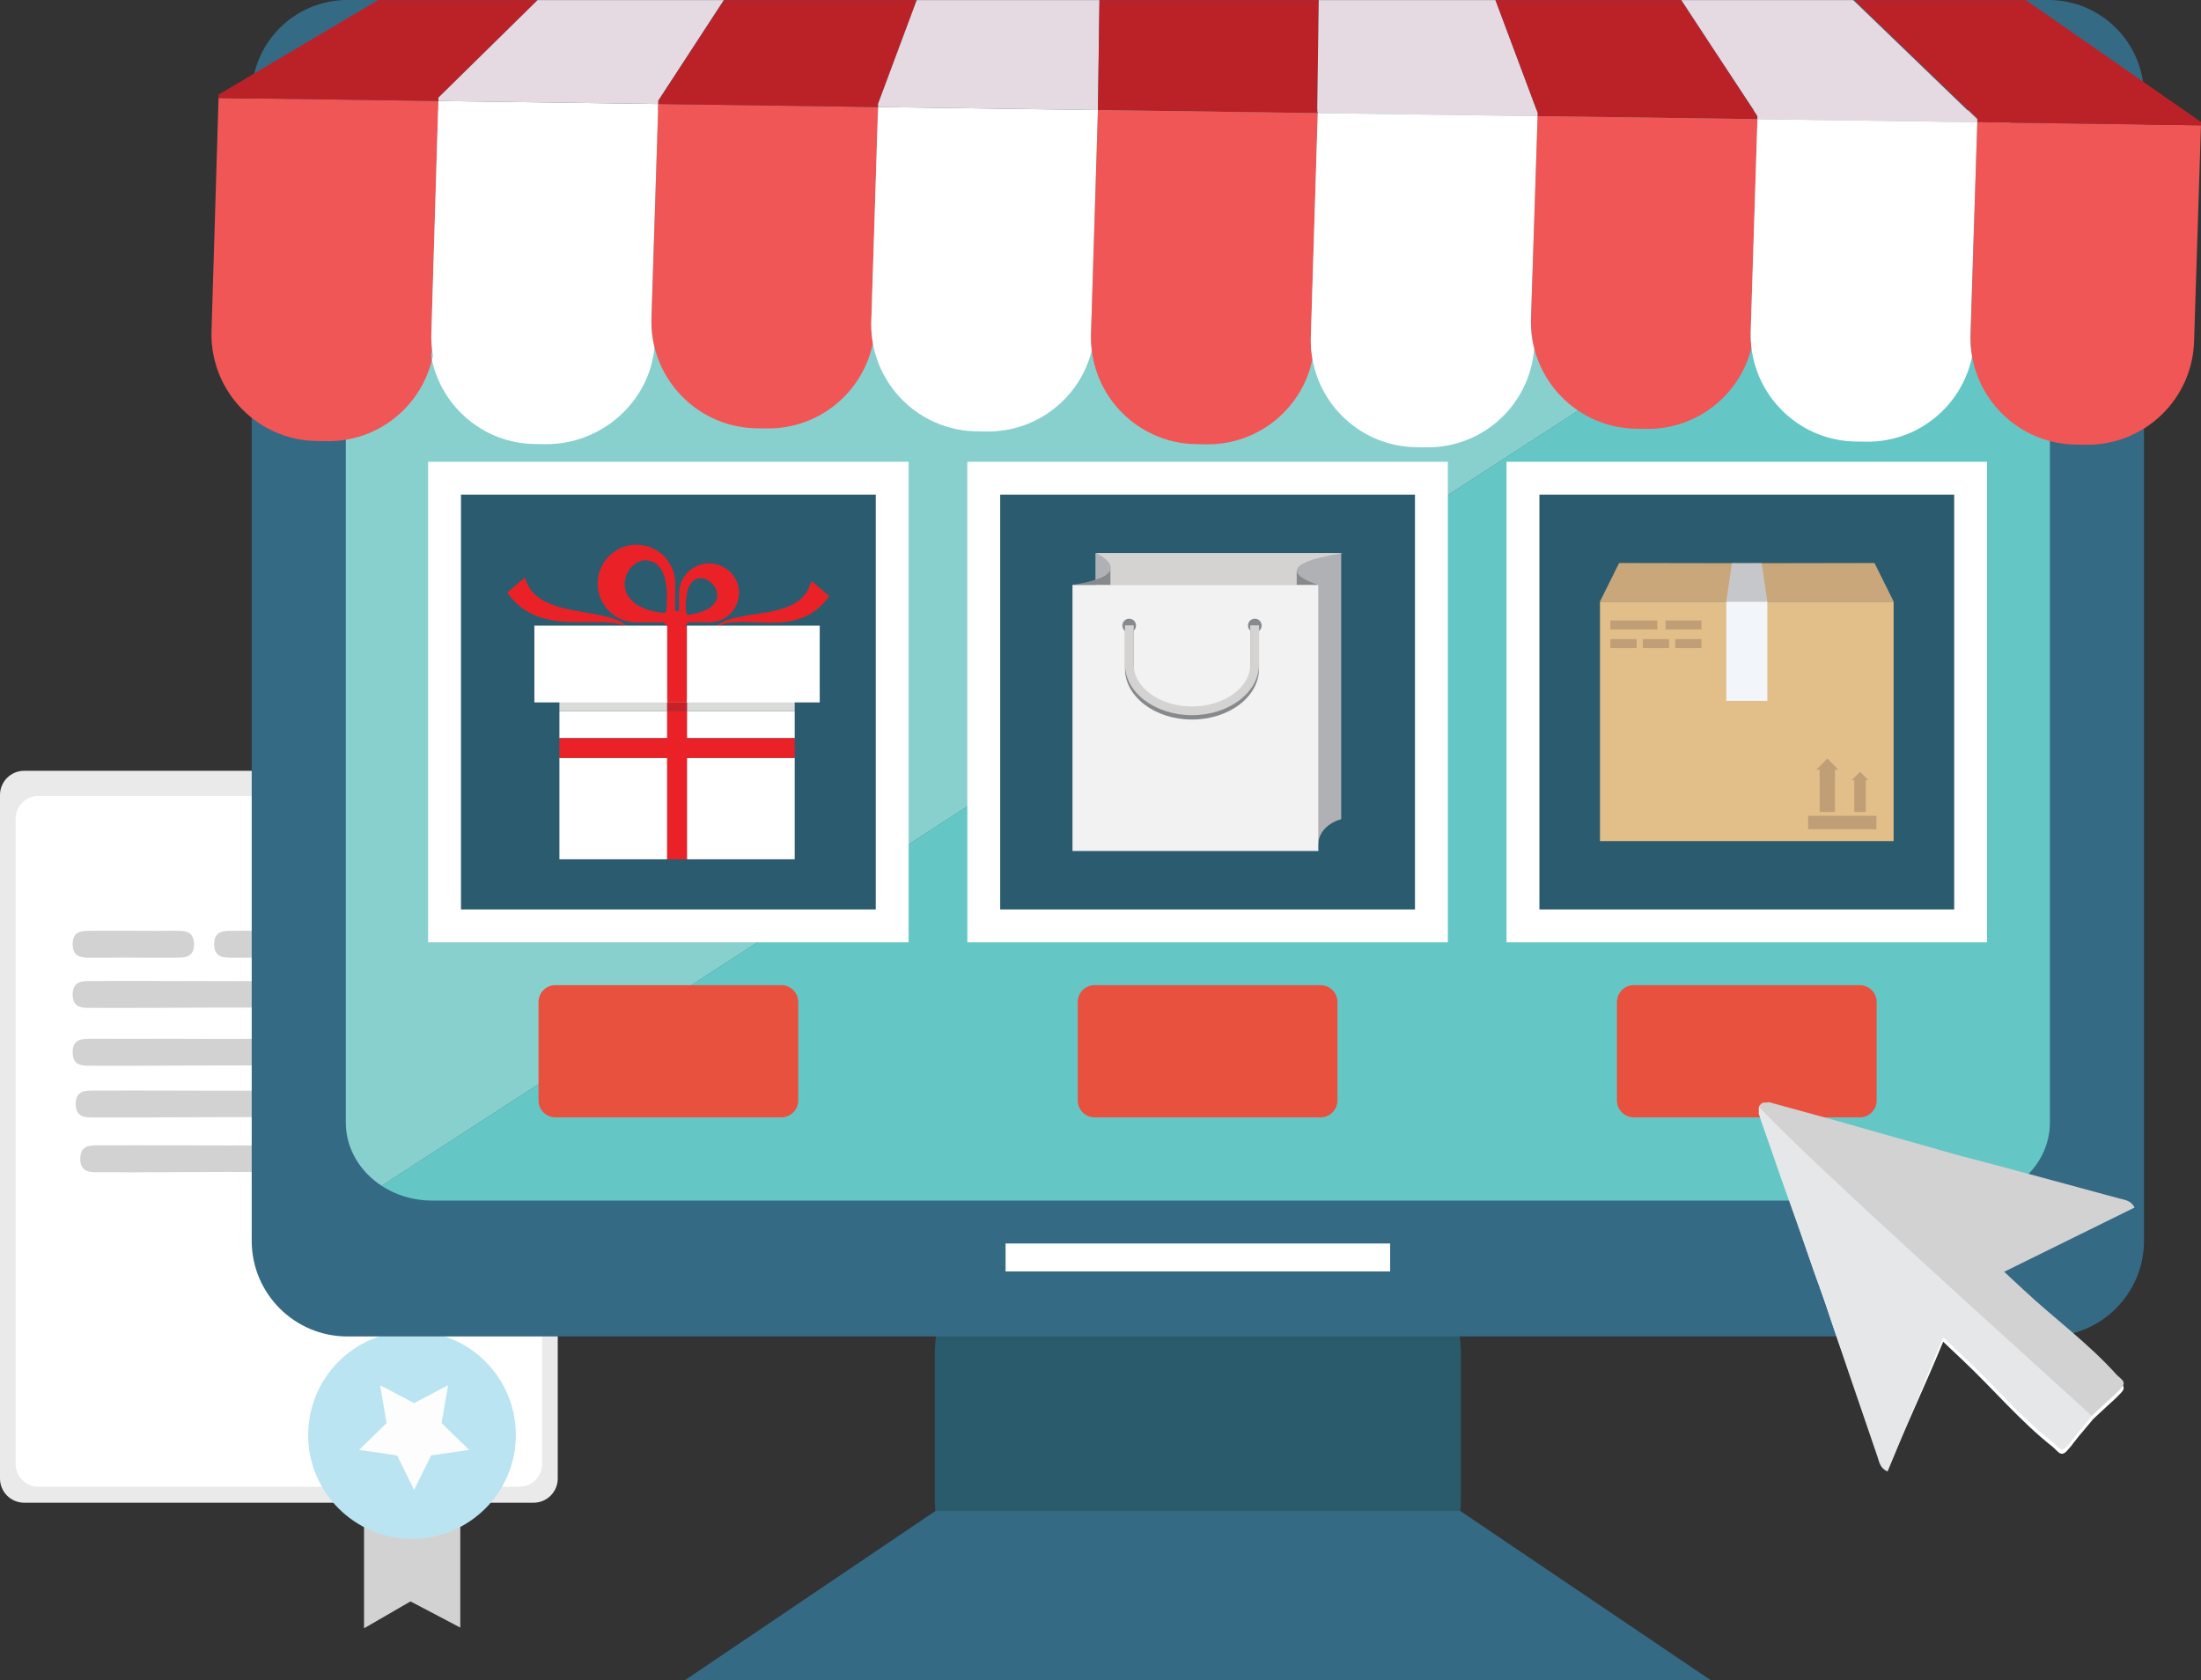 <?xml version="1.0" encoding="utf-8"?>
<!-- Generator: Adobe Illustrator 16.0.0, SVG Export Plug-In . SVG Version: 6.00 Build 0)  -->
<!DOCTYPE svg PUBLIC "-//W3C//DTD SVG 1.1//EN" "http://www.w3.org/Graphics/SVG/1.1/DTD/svg11.dtd">
<svg version="1.1" id="Layer_1" xmlns="http://www.w3.org/2000/svg" xmlns:xlink="http://www.w3.org/1999/xlink" x="0px" y="0px"
	 width="482.2px" height="368.022px" viewBox="0 0 482.2 368.022" enable-background="new 0 0 482.2 368.022" xml:space="preserve">
<rect x="0" y="0" width="482.2" height="368.022" fill="#333333" stroke="none"/>
<g>
	<path fill-rule="evenodd" clip-rule="evenodd" fill="#EAEAEA" d="M122.192,323.882c0,2.926-2.371,5.297-5.297,5.297H5.298
		c-2.926,0-5.298-2.371-5.298-5.297V174.144c0-2.926,2.372-5.298,5.298-5.298h111.598c2.926,0,5.297,2.372,5.297,5.298V323.882z"/>
	<path fill-rule="evenodd" clip-rule="evenodd" fill="#FFFFFF" d="M118.763,320.679c0,2.762-2.238,5-5,5H8.43c-2.761,0-5-2.238-5-5
		V179.346c0-2.762,2.239-5,5-5h105.333c2.762,0,5,2.238,5,5V320.679z"/>
	<g>
		<path fill-rule="evenodd" clip-rule="evenodd" fill="#D3D2D2" d="M79.753,334.368c7.029,3.307,14.058,3.222,21.088,0
			c0,7.311,0,14.621,0,22.166c-10.744-5.666-10.91-5.729-10.91-5.729s0.166-0.104-10.178,5.884
			C79.753,349.174,79.753,341.771,79.753,334.368z"/>
		<circle fill-rule="evenodd" clip-rule="evenodd" fill="#BAE4F1" cx="90.263" cy="314.345" r="22.75"/>
		<polygon fill-rule="evenodd" clip-rule="evenodd" fill="#FDFDFD" points="90.721,307.356 98.17,303.44 96.747,311.735 
			102.773,317.609 94.445,318.82 90.721,326.366 86.996,318.82 78.668,317.609 84.694,311.735 83.271,303.44 		"/>
	</g>
	<path fill-rule="evenodd" clip-rule="evenodd" fill="#D3D2D2" d="M55.513,220.72c-8.602-0.056-26.346,0.134-34.946,0.068
		c-2.153-0.016-4.647,0.278-4.649-2.946c-0.002-3.227,2.495-2.931,4.646-2.947c8.602-0.064,26.285,0.066,34.887,0.013
		C55.451,216.985,55.512,218.643,55.513,220.72z"/>
	<path fill-rule="evenodd" clip-rule="evenodd" fill="#D3D2D2" d="M76.513,209.72c-8.602-0.056-16.346,0.134-24.946,0.068
		c-2.153-0.016-4.647,0.278-4.649-2.946c-0.002-3.227,2.495-2.931,4.646-2.947c8.602-0.064,16.285,0.066,24.887,0.013
		C76.451,205.985,76.512,207.643,76.513,209.72z"/>
	<path fill-rule="evenodd" clip-rule="evenodd" fill="#D3D2D2" d="M37.863,203.891c-3.983-0.03,3.069-0.006-3.02,0.023
		c-8.505-0.018-8.465-0.063-14.28-0.02c-2.151,0.017-4.648-0.279-4.646,2.947c0.002,3.225,2.496,2.931,4.649,2.946
		c3.983,0.03-0.069,0.006,6.02-0.023c8.505,0.018,5.465,0.063,11.28,0.02c2.151-0.017,4.648,0.279,4.646-2.947
		C42.511,203.613,40.017,203.907,37.863,203.891z"/>
	<path fill-rule="evenodd" clip-rule="evenodd" fill="#D3D2D2" d="M55.513,233.387c-8.602-0.056-26.346,0.134-34.946,0.068
		c-2.153-0.016-4.647,0.278-4.649-2.946c-0.002-3.227,2.495-2.931,4.646-2.947c8.602-0.064,26.285,0.066,34.887,0.013
		C55.451,229.652,55.512,231.31,55.513,233.387z"/>
	<path fill-rule="evenodd" clip-rule="evenodd" fill="#D3D2D2" d="M56.179,244.72c-8.602-0.056-26.345,0.134-34.945,0.068
		c-2.153-0.016-4.647,0.278-4.649-2.946c-0.002-3.227,2.495-2.931,4.646-2.947c8.601-0.064,26.285,0.066,34.886,0.013
		C56.118,240.985,56.179,242.643,56.179,244.72z"/>
	<path fill-rule="evenodd" clip-rule="evenodd" fill="#D3D2D2" d="M57.179,256.72c-8.602-0.056-26.345,0.134-34.945,0.068
		c-2.153-0.016-4.647,0.278-4.649-2.946c-0.002-3.227,2.495-2.931,4.646-2.947c8.601-0.064,26.285,0.066,34.886,0.013
		C57.118,252.985,57.179,254.643,57.179,256.72z"/>
	<g>
		<g>
			<g>
				<path fill="#295B6D" d="M320.057,328.554c0,11.573-7.735,20.956-17.274,20.956h-80.706c-9.542,0-17.274-9.383-17.274-20.956
					v-32.142c0-11.573,7.732-20.958,17.274-20.958h80.706c9.539,0,17.274,9.385,17.274,20.958V328.554z"/>
				<path fill="#356A85" d="M469.71,271.804c0,11.571-9.38,20.955-20.952,20.955H76.101c-11.572,0-20.955-9.384-20.955-20.955
					V20.954C55.146,9.383,64.528,0,76.101,0h372.657c11.572,0,20.952,9.383,20.952,20.954V271.804z"/>
				<polygon fill="#356A85" points="319.931,330.997 204.928,330.997 150.116,368.022 374.742,368.022 				"/>
				<rect x="220.306" y="272.391" fill="#FFFFFF" width="84.244" height="6.127"/>
			</g>
		</g>
		<g>
			<path fill="#88D0CE" d="M430.224,24.141H94.633c-10.424,0-18.87,7.655-18.87,17.099v204.663c0,5.708,3.099,10.749,7.845,13.855
				L441.793,27.75C438.597,25.496,434.589,24.141,430.224,24.141z"/>
			<path fill="#64C7C6" d="M441.793,27.75L83.607,259.758c3.102,2.03,6.904,3.239,11.025,3.239h335.591
				c10.424,0,18.871-7.654,18.871-17.095V41.24C449.095,35.752,446.229,30.879,441.793,27.75z"/>
		</g>
		<g>
			<g>
				<polygon fill="none" points="144.233,22.786 144.241,22.212 144.224,22.052 144.21,22.787 				"/>
				<path fill="none" d="M94.659,76.502c-0.066,0.487-0.128,0.977-0.227,1.455c0.053,0.299,0.133,0.59,0.194,0.888
					c0.073-0.294,0.16-0.583,0.222-0.88C94.767,77.483,94.715,76.992,94.659,76.502z"/>
				<polygon fill="none" points="142.715,70.122 144.233,22.786 144.21,22.787 				"/>
				
					<rect x="288.395" y="24.233" transform="matrix(0.018 -1 1 0.018 259.309 312.474)" fill="none" width="0.503" height="0.127"/>
				<polygon fill="none" points="385.039,25.377 374.421,9.26 385.037,25.443 				"/>
				<path fill="#F05655" d="M94.659,76.502c-0.043-0.402-0.085-0.806-0.105-1.217c-0.038-0.565-0.067-1.132-0.062-1.71l1.555-51.454
					l-48.164-0.664l-1.554,51.451c-0.178,12.913,10.144,23.522,23.054,23.7l2.244,0.03c11.099,0.152,20.467-7.46,23-17.793
					c-0.062-0.297-0.142-0.588-0.194-0.888C94.531,77.479,94.593,76.99,94.659,76.502z"/>
				<path fill="#FFFFFF" d="M144.21,22.787l-48.163-0.665l-1.555,51.454c-0.006,0.579,0.017,1.146,0.062,1.71
					c0.021,0.411,0.063,0.814,0.105,1.217c0.056,0.49,0.107,0.981,0.189,1.462c-0.062,0.298-0.148,0.586-0.222,0.88
					c2.253,10.399,11.406,18.268,22.505,18.421l2.241,0.031c12.309,0.17,22.932-9.197,24.018-21.251
					c-0.469-1.895-0.703-3.883-0.676-5.924L144.21,22.787z"/>
				<path fill="#FFFFFF" d="M94.492,73.575c-0.006,0.579,0.023,1.145,0.062,1.71C94.509,74.722,94.486,74.154,94.492,73.575z"/>
				<path fill="#F05655" d="M192.375,23.451l-48.142-0.665l-1.519,47.336c-0.027,2.042,0.207,4.03,0.676,5.924
					c2.482,10.082,11.512,17.622,22.378,17.772l2.242,0.028c11.414,0.157,21.02-7.89,23.224-18.673
					c-0.25-1.426-0.377-2.89-0.357-4.39L192.375,23.451z"/>
				<path fill="#FFFFFF" d="M240.538,24.116l-48.163-0.666l-1.498,47.333c-0.02,1.5,0.107,2.964,0.357,4.39
					c1.901,10.838,11.284,19.15,22.696,19.308l2.244,0.032c11.083,0.151,20.464-7.433,23.012-17.751
					c-0.123-1.035-0.19-2.092-0.176-3.168L240.538,24.116z"/>
				<path fill="#F05655" d="M288.701,24.78l-48.163-0.664l-1.527,49.477c-0.015,1.077,0.053,2.134,0.176,3.168
					c1.392,11.435,11.042,20.369,22.878,20.535l2.245,0.029c11.412,0.159,21.021-7.89,23.223-18.675
					c-0.251-1.423-0.378-2.889-0.358-4.392L288.701,24.78z"/>
				<path fill="#FFFFFF" d="M336.865,25.446l-48.164-0.666l-1.527,49.478c-0.02,1.503,0.107,2.968,0.358,4.392
					c1.901,10.841,11.286,19.153,22.694,19.311l2.248,0.03c12.462,0.171,22.777-9.442,23.638-21.72
					c-0.486-1.935-0.738-3.965-0.709-6.056L336.865,25.446z"/>
				<path fill="#F05655" d="M385.029,26.11l-48.164-0.664l-1.462,44.769c-0.029,2.09,0.223,4.121,0.709,6.056
					c2.528,10.016,11.525,17.493,22.345,17.642l2.244,0.033c11.084,0.153,20.465-7.433,23.012-17.747
					c-0.127-1.043-0.188-2.095-0.175-3.169L385.029,26.11z"/>
				<path fill="#FFFFFF" d="M433.192,26.774l-48.163-0.665l-1.491,46.919c-0.014,1.074,0.048,2.125,0.175,3.169
					c1.391,11.432,11.043,20.366,22.881,20.527l2.244,0.031c11.407,0.158,21.021-7.89,23.218-18.676
					c-0.249-1.423-0.376-2.889-0.354-4.386L433.192,26.774z"/>
				<path fill="#F05655" d="M433.192,26.774l-1.491,46.919c-0.021,1.497,0.105,2.963,0.354,4.386
					c1.906,10.845,11.288,19.153,22.697,19.31L457,97.421c12.91,0.177,23.52-10.14,23.698-23.052l1.493-46.919L433.192,26.774z"/>
			</g>
			<g>
				
					<rect x="229.033" y="11.701" transform="matrix(-0.014 1 -1 -0.014 255.745 -228.823)" fill="none" width="23.357" height="0.006"/>
				<polygon fill="none" points="368.365,0.026 368.337,0.026 374.421,9.26 				"/>
				<polygon fill="none" points="433.203,26.041 406.209,0.026 406.004,0.026 433.199,26.243 				"/>
				<polygon fill="none" points="385.039,25.377 374.421,9.26 385.037,25.443 				"/>
				
					<rect x="288.394" y="24.235" transform="matrix(-0.012 1 -1 -0.012 316.291 -264.048)" fill="none" width="0.505" height="0.124"/>
				<polygon fill="none" points="158.571,0.026 144.224,22.052 158.621,0.026 				"/>
				<polygon fill="#BA2228" points="117.783,0.026 82.825,0.026 47.894,20.724 47.883,21.458 96.047,22.122 96.059,21.388 				"/>
				<polygon fill="#E6DAE2" points="117.783,0.026 96.059,21.388 96.047,22.122 144.21,22.787 144.224,22.052 158.571,0.026 				"/>
				<polygon fill="#BA2228" points="200.844,0.026 158.621,0.026 144.224,22.052 144.241,22.212 144.233,22.786 192.375,23.451 
					192.385,22.716 				"/>
				<polygon fill="#E6DAE2" points="240.87,0.026 200.844,0.026 192.385,22.716 192.375,23.451 240.538,24.116 240.546,23.383 				
					"/>
				<polygon fill="#BA2228" points="288.578,24.547 288.587,24.044 288.918,0.026 240.876,0.026 240.553,23.381 240.546,23.383 
					240.538,24.116 288.701,24.78 288.705,24.549 				"/>
				<polygon fill="#E6DAE2" points="327.633,0.026 288.918,0.026 288.587,24.044 288.711,24.044 288.705,24.549 288.701,24.78 
					336.865,25.446 336.875,24.712 				"/>
				<polygon fill="#BA2228" points="374.421,9.26 368.337,0.026 327.633,0.026 336.875,24.712 336.865,25.446 385.029,26.11 
					385.037,25.443 				"/>
				<polygon fill="#E6DAE2" points="406.004,0.026 368.365,0.026 374.421,9.26 385.039,25.377 385.037,25.443 385.029,26.11 
					433.192,26.774 433.199,26.243 				"/>
				<polygon fill="#BA2228" points="443.828,0.026 406.209,0.026 433.203,26.041 433.199,26.243 433.192,26.774 482.191,27.45 
					482.2,26.718 				"/>
			</g>
		</g>
		<g>
			<g>
				<rect x="93.796" y="101.155" fill="#FFFFFF" width="105.268" height="105.267"/>
				<rect x="100.994" y="108.352" fill="#2B5B6E" width="90.871" height="90.871"/>
				<g>
					<g>
						<g>
							<path fill="#EA2227" d="M134.114,134.456c1.577,1.3,3.637,1.957,5.666,1.883c2.715-0.043,5.417,0.059,8.132,0.016
								c-0.016-2.818-0.029-5.636,0.015-8.438c0.044-1.767-0.496-3.548-1.563-4.964c-0.729-1.256-1.957-2.146-3.228-2.774
								c-1.547-0.803-3.342-0.949-5.05-0.76c-1.855,0.337-3.592,1.271-4.891,2.644c-1.374,1.519-2.234,3.504-2.249,5.562
								C130.845,130.222,132.071,132.85,134.114,134.456z M140.553,122.85c0.891-0.249,1.855-0.045,2.688,0.306
								c1.489,0.847,2.234,2.525,2.569,4.146c0.452,2.072,0.321,4.205,0.175,6.306c0,0.221-0.044,0.467-0.233,0.6
								c-0.233,0.102-0.481,0.044-0.715,0.028c-1.956-0.276-3.957-0.744-5.636-1.853c-1.284-0.95-2.511-2.321-2.511-4.016
								C136.656,125.988,138.218,123.492,140.553,122.85z"/>
							<path fill="#EA2227" d="M155.109,136.326c1.489,0.044,3.008-0.381,4.19-1.302c2.364-1.662,3.284-5.064,2.087-7.691
								c-1.008-2.367-3.563-3.987-6.132-3.899c-1.27-0.028-2.496,0.423-3.563,1.079c-1.707,1.125-2.847,3.097-2.904,5.155
								c0,2.204-0.073,4.407,0,6.599C150.89,136.37,153.008,136.266,155.109,136.326z M150.496,129.857
								c0.233-1.08,0.701-2.234,1.679-2.833c0.775-0.51,1.796-0.466,2.599-0.087c1.43,0.672,2.555,2.249,2.336,3.868
								c-0.176,1.154-1.065,2.06-2.044,2.6c-1.431,0.803-3.066,1.139-4.672,1.328C150.102,133.127,150.204,131.463,150.496,129.857z
								"/>
							<path fill="#EA2227" d="M130.728,136.281c2.22-0.015,4.513,0.058,6.585,0.964c-0.921-1.066-2.307-1.549-3.606-1.958
								c-3.533-0.992-7.226-1.24-10.773-2.204c-1.693-0.451-3.345-1.079-4.79-2.071c-0.992-0.701-1.854-1.606-2.423-2.702
								c-0.291-0.555-0.481-1.168-0.729-1.751c-1.139,0.861-2.191,1.854-3.301,2.759c-0.175,0.161-0.379,0.292-0.495,0.496
								c0.146,0.394,0.452,0.701,0.7,1.021c1.913,2.351,4.629,4.001,7.563,4.702C123.137,136.5,126.962,136.266,130.728,136.281z"/>
							<path fill="#EA2227" d="M177.768,127.333c-0.277,0.816-0.54,1.648-1.036,2.351c-1.037,1.633-2.717,2.743-4.511,3.371
								c-3.388,1.27-7.037,1.357-10.527,2.146c-1.78,0.32-3.621,0.919-4.964,2.19c0.833-0.263,1.592-0.746,2.481-0.876
								c1.139-0.264,2.322-0.22,3.49-0.293c1.752,0.104,3.503,0.073,5.256,0.19c2.219,0.029,4.481-0.043,6.629-0.701
								c2.875-0.773,5.416-2.671,7.08-5.139c-0.745-0.628-1.49-1.241-2.22-1.884C178.906,128.208,178.395,127.697,177.768,127.333z"
								/>
						</g>
					</g>
					<g>
						<g>
							<rect x="122.557" y="152.77" fill="#EA2227" width="51.549" height="0.425"/>
							<g>
								<rect x="150.492" y="155.753" fill="#FFFFFF" width="23.613" height="5.944"/>
								<rect x="122.557" y="166.021" fill="#FFFFFF" width="23.611" height="22.212"/>
								<rect x="122.557" y="155.753" fill="#FFFFFF" width="23.611" height="5.944"/>
								<rect x="150.492" y="166.021" fill="#FFFFFF" width="23.613" height="22.212"/>
								<g>
									<polygon fill="#DBDBD9" points="122.557,153.195 122.557,155.753 146.168,155.753 146.168,153.868 150.492,153.868 
										150.492,155.753 174.105,155.753 174.105,153.195 									"/>
									<rect x="146.168" y="153.868" fill="#C52129" width="4.324" height="1.886"/>
								</g>
								<rect x="146.168" y="137.05" fill="#EA2227" width="4.324" height="16.817"/>
								<polygon fill="#EA2227" points="150.492,161.698 150.492,155.753 146.168,155.753 146.168,161.698 122.557,161.698 
									122.557,166.021 146.168,166.021 146.168,188.233 150.492,188.233 150.492,166.021 174.105,166.021 174.105,161.698 
																	"/>
								<rect x="117.072" y="137.05" fill="#FFFFFF" width="29.096" height="16.817"/>
								<rect x="150.492" y="137.05" fill="#FFFFFF" width="29.095" height="16.817"/>
							</g>
							<path fill="#EA2227" d="M150.879,135.58c0,0.945-0.768,1.713-1.713,1.713h-2.161c-0.946,0-1.713-0.768-1.713-1.713l0,0
								c0-0.946,0.767-1.711,1.713-1.711h2.161C150.111,133.869,150.879,134.633,150.879,135.58L150.879,135.58z"/>
						</g>
					</g>
				</g>
			</g>
			<g>
				<path fill="#E8513D" d="M174.88,241.065c0,2.041-1.654,3.695-3.694,3.695h-49.512c-2.041,0-3.694-1.654-3.694-3.695V219.5
					c0-2.042,1.653-3.694,3.694-3.694h49.512c2.04,0,3.694,1.652,3.694,3.694V241.065z"/>
			</g>
		</g>
		<g>
			<g>
				<rect x="211.928" y="101.155" fill="#FFFFFF" width="105.268" height="105.267"/>
				<rect x="219.126" y="108.353" fill="#2B5B6E" width="90.87" height="90.871"/>
				<g>
					<path fill="#AFB1B4" d="M239.991,121.161v58.303h44.368c2.341,5.121,4.45,6.953,4.45,6.953
						c-0.715-5.706,5.026-6.953,5.026-6.953v-58.303H239.991z"/>
					<rect x="234.964" y="128.114" fill="#F3F2F2" width="53.846" height="58.303"/>
					<path fill="#868A8D" d="M248.884,137.029c0,0.824-0.67,1.494-1.497,1.494c-0.826,0-1.496-0.67-1.496-1.494
						c0-0.829,0.67-1.499,1.496-1.499C248.214,135.53,248.884,136.2,248.884,137.029z"/>
					<path fill="#868A8D" d="M276.405,137.029c0,0.824-0.671,1.494-1.496,1.494c-0.826,0-1.496-0.67-1.496-1.494
						c0-0.829,0.67-1.499,1.496-1.499C275.734,135.53,276.405,136.2,276.405,137.029z"/>
					<path fill="#868A8D" d="M234.964,128.114h8.337v-3.363C242.96,125.95,240.885,127.208,234.964,128.114z"/>
					<g>
						<path fill="#D4D3D2" d="M284.092,121.16h-43.957c0,0,3.698,1.723,3.166,3.591v3.363h40.791v-3.067h0.021
							c-0.042-1.221,2.207-2.63,10.045-3.887H284.092z"/>
						<path fill="#868A8D" d="M284.113,125.046h-0.021v3.067h4.718C288.81,128.114,284.174,126.769,284.113,125.046z"/>
					</g>
					<g>
						<g>
							<path fill="#868A8D" d="M273.918,137.943v8.559c0,5.075-5.73,9.207-12.774,9.207s-12.774-4.132-12.774-9.207v-8.559h-1.908
								v8.559c0,6.129,6.586,11.117,14.683,11.117s14.683-4.988,14.683-11.117v-8.559H273.918z"/>
						</g>
					</g>
					<g>
						<g>
							<path fill="#D4D3D2" d="M273.918,136.988v8.559c0,5.077-5.73,9.208-12.774,9.208s-12.774-4.131-12.774-9.208v-8.559h-1.908
								v8.559c0,6.13,6.586,11.117,14.683,11.117s14.683-4.987,14.683-11.117v-8.559H273.918z"/>
						</g>
					</g>
				</g>
			</g>
			<g>
				<path fill="#E8513D" d="M293.012,241.065c0,2.041-1.654,3.695-3.695,3.695h-49.512c-2.04,0-3.693-1.654-3.693-3.695V219.5
					c0-2.042,1.653-3.694,3.693-3.694h49.512c2.041,0,3.695,1.652,3.695,3.694V241.065z"/>
			</g>
		</g>
		<g>
			<g>
				<rect x="330.06" y="101.155" fill="#FFFFFF" width="105.267" height="105.267"/>
				<rect x="337.257" y="108.352" fill="#2B5B6E" width="90.872" height="90.871"/>
				<g>
					<rect x="350.529" y="131.782" fill="#E2BF88" width="64.326" height="52.466"/>
					<polygon fill="#C9A77A" points="410.717,123.426 410.655,123.426 410.624,123.328 382.693,123.376 354.763,123.328 
						354.731,123.426 354.67,123.426 350.523,131.768 414.862,131.768 					"/>
					<rect x="378.198" y="131.782" fill="#F2F5FA" width="8.992" height="21.751"/>
					<polygon fill="#C6C7CB" points="385.952,123.373 385.371,123.373 380.016,123.373 379.435,123.373 378.198,131.768 
						387.19,131.768 					"/>
					<rect x="396.132" y="178.704" fill="#C09E76" width="14.961" height="2.947"/>
					<g>
						<g>
							<polygon fill="#C09E76" points="402.746,168.603 400.346,166.166 397.908,168.603 398.653,168.603 398.653,177.862 
								402,177.862 402,168.603 							"/>
							<polygon fill="#C09E76" points="409.318,170.896 407.512,169.063 405.678,170.896 406.238,170.896 406.238,177.862 
								408.757,177.862 408.757,170.896 							"/>
						</g>
					</g>
					<rect x="352.81" y="135.918" fill="#C09E76" width="10.276" height="1.964"/>
					<rect x="364.899" y="135.918" fill="#C09E76" width="7.858" height="1.964"/>
					<rect x="352.81" y="140.004" fill="#C09E76" width="5.743" height="1.966"/>
					<rect x="367.015" y="140.004" fill="#C09E76" width="5.743" height="1.966"/>
					<rect x="359.912" y="140.004" fill="#C09E76" width="5.743" height="1.966"/>
				</g>
			</g>
			<g>
				<path fill="#E8513D" d="M411.143,241.065c0,2.041-1.654,3.695-3.694,3.695h-49.512c-2.04,0-3.694-1.654-3.694-3.695V219.5
					c0-2.042,1.654-3.694,3.694-3.694h49.512c2.04,0,3.694,1.652,3.694,3.694V241.065z"/>
			</g>
		</g>
	</g>
	<g>
		<path fill-rule="evenodd" clip-rule="evenodd" fill="#FFFFFF" d="M463.648,302.074c-6.13-6.827-13.56-12.215-20.225-18.445
			c-1.31-1.223-3.375-3.248-5.099-4.846c9.761-4.808,19.496-9.693,29-14.375c-0.804-1.585-1.812-0.547-3.01-0.87
			c-11.838-3.195-23.658-6.456-35.525-9.536c-1.48-0.386-5.195-1.487-6.439-1.837c-6.794-1.894-13.578-3.836-20.365-5.76
			c-4.795-1.319-9.591-2.637-14.385-3.954c-0.656,0.183-1.619-0.143-1.936,0.617c-0.564,0.405,0.23,1.484,0.099,2.111
			c1.627,4.698,3.372,9.222,5,13.921c2.362,6.647,4.417,13.093,6.75,19.75c0.428,1.219,1.937,5.311,2.417,6.764
			c3.847,11.642,8.207,22.732,12.166,34.337c0.4,1.174-0.132,1.301,1.5,2c4.053-9.788,7.956-17.981,12.12-28.037
			c1.706,1.615,3.004,2.851,4.31,4.078c6.65,6.246,12.511,13.309,19.724,18.982c1.049,0.825,1.711,2.365,3.107,0.82
			c1.968-2.176-0.22,0.051,5.604-6.795c-0.006-0.006-0.014-0.013-0.02-0.019c6.385-5.951,4.206-3.775,6.227-5.857
			C466.121,303.628,464.542,303.068,463.648,302.074z"/>
		<g>
			<path fill-rule="evenodd" clip-rule="evenodd" fill="#E6E7E9" d="M397.26,278.01c-2.333-6.657-4.712-13.3-7.074-19.947
				c-1.628-4.699-3.255-9.398-4.882-14.097c0.169-0.806-0.453-2.016,1.084-2.121c9.921,11.618,63.878,60.445,72.074,68.154
				c-5.824,6.846-3.637,4.619-5.604,6.795c-1.396,1.545-2.059,0.005-3.107-0.82c-7.213-5.674-13.073-12.736-19.724-18.982
				c-1.306-1.228-2.604-2.463-4.31-4.078c-4.164,10.056-8.132,19.639-12.185,29.427c-1.632-0.699-1.794-2.02-2.194-3.193
				c-3.959-11.604-7.981-23.188-11.828-34.83C399.029,282.864,397.688,279.229,397.26,278.01z"/>
		</g>
		<g>
			<path fill-rule="evenodd" clip-rule="evenodd" fill="#D3D2D2" d="M422.351,251.165c-6.794-1.894-13.578-3.836-20.365-5.76
				c-4.795-1.319-9.591-2.637-14.385-3.954c-0.791,0.22-2.041-0.321-2.048,1.219c12.96,13.801,64.475,59.81,72.699,67.488
				c6.636-6.188,4.375-3.931,6.417-6.034c1.452-1.495-0.127-2.056-1.021-3.05c-6.13-6.827-13.56-12.215-20.225-18.445
				c-1.31-1.223-2.626-2.438-4.35-4.036c9.761-4.808,19.067-9.391,28.571-14.072c-0.804-1.585-2.132-1.659-3.33-1.982
				c-11.838-3.195-23.658-6.456-35.525-9.536C427.31,252.616,423.595,251.514,422.351,251.165z"/>
		</g>
	</g>
</g>
</svg>
